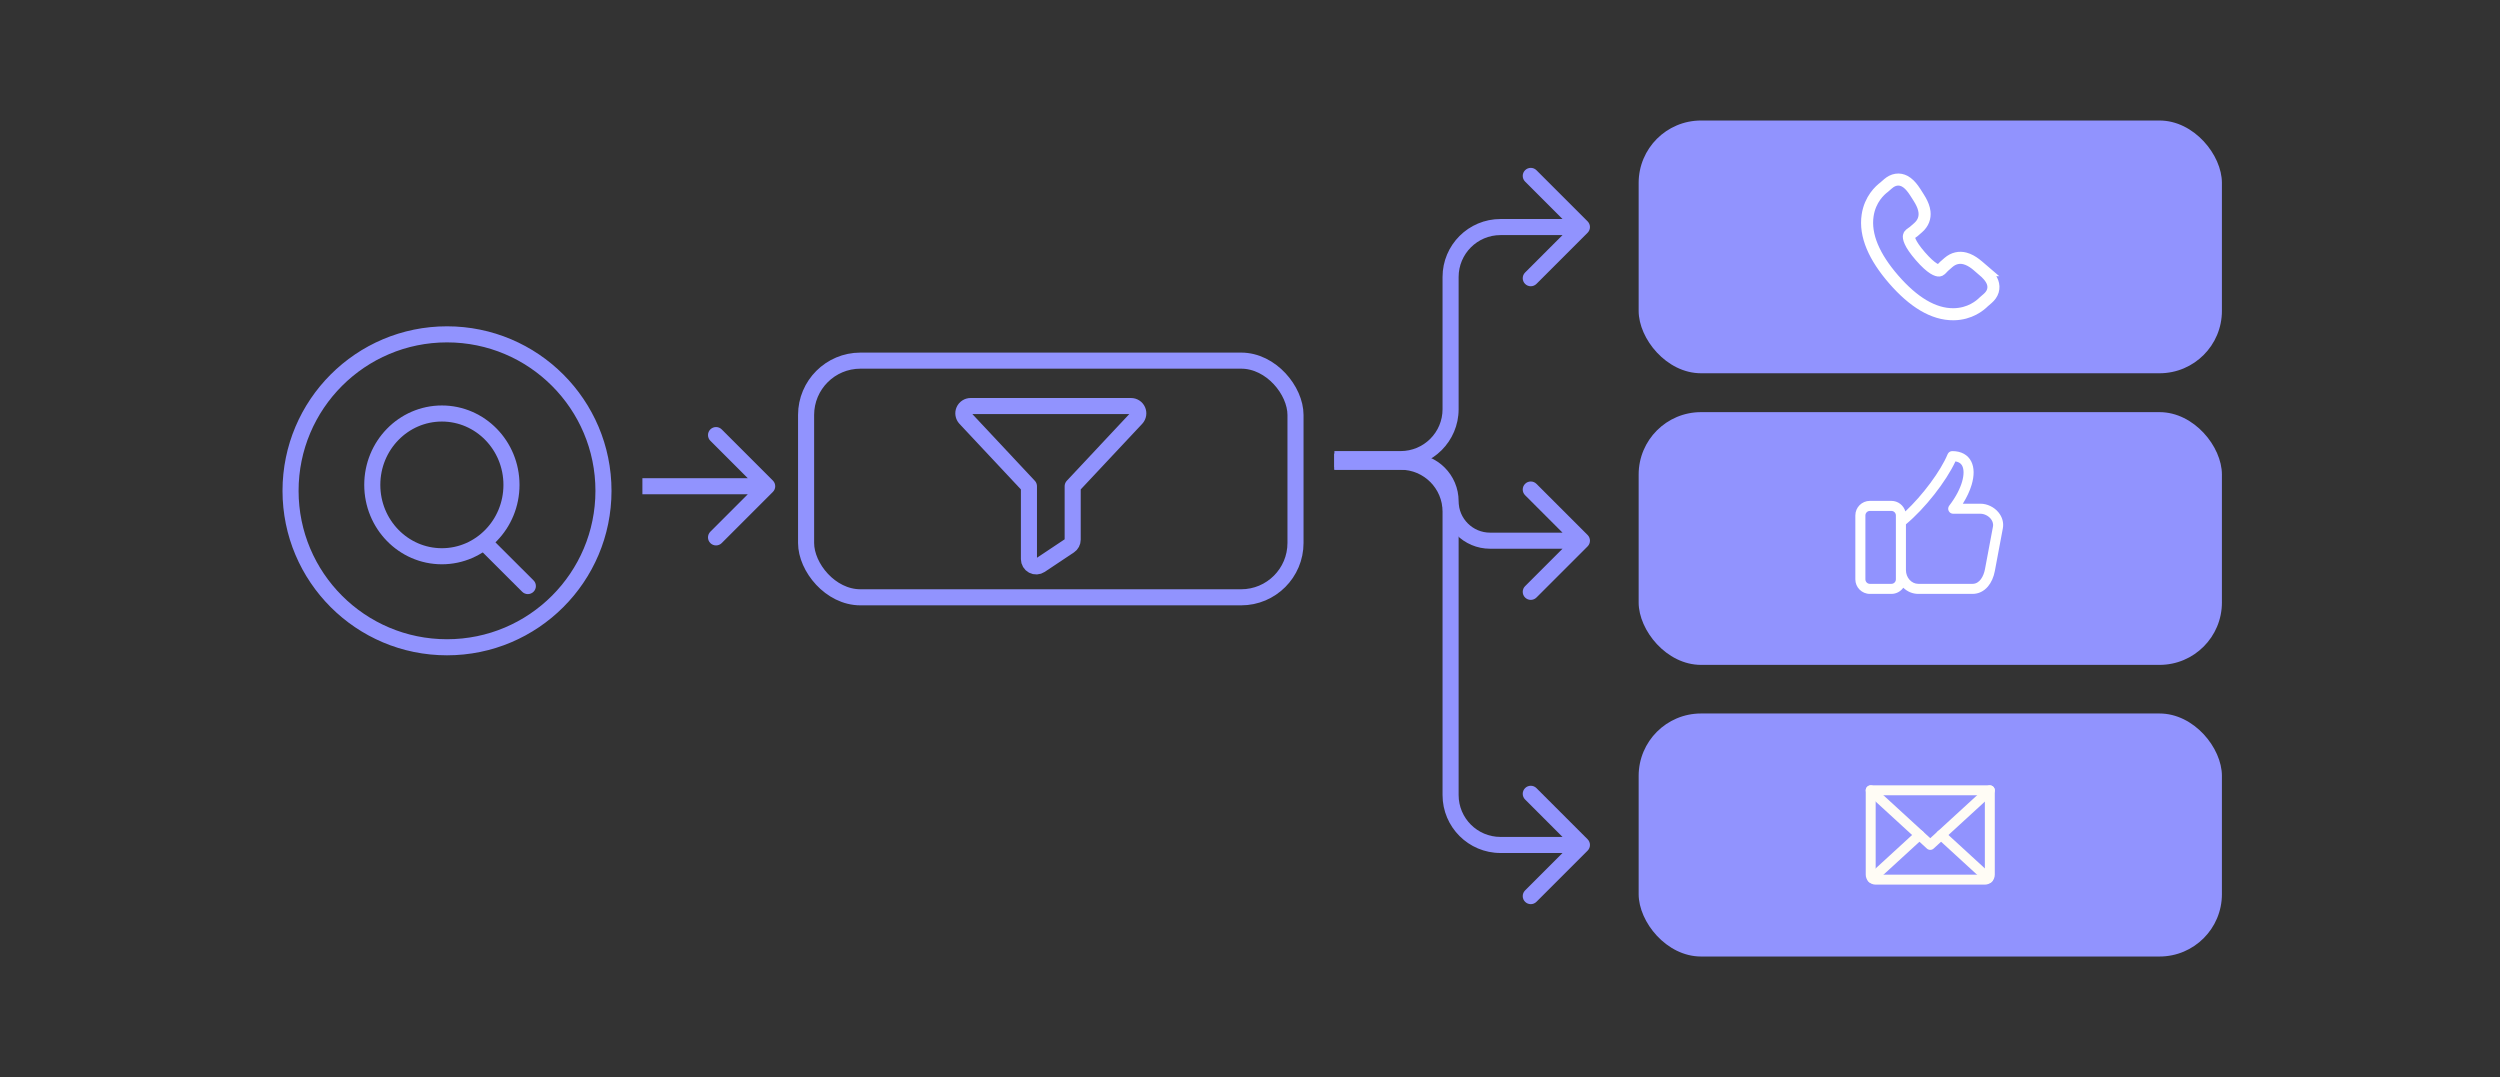 <?xml version="1.0" encoding="UTF-8"?>
<svg xmlns="http://www.w3.org/2000/svg" width="311" height="134" viewBox="0 0 311 134" fill="none">
  <rect x="0" y="0" width="311" height="134" fill="#333333" stroke="none"/>
  <rect x="100.277" y="44.863" width="60.884" height="29.442" rx="6.762" stroke="#9193FE" stroke-width="2"></rect>
  <g clip-path="url(#clip0_4737_61798)">
    <path d="M120.076 52.029C119.958 51.899 119.88 51.737 119.852 51.564C119.823 51.391 119.846 51.213 119.917 51.053C119.988 50.892 120.104 50.756 120.251 50.66C120.397 50.563 120.569 50.512 120.744 50.512H140.698C140.874 50.512 141.046 50.563 141.193 50.659C141.34 50.755 141.456 50.891 141.527 51.052C141.598 51.212 141.621 51.39 141.593 51.564C141.565 51.737 141.487 51.899 141.369 52.029L133.442 60.489V67.138C133.442 67.287 133.405 67.434 133.335 67.566C133.265 67.698 133.163 67.81 133.039 67.893L129.411 70.311C129.274 70.402 129.116 70.454 128.952 70.462C128.788 70.471 128.625 70.434 128.48 70.357C128.335 70.279 128.214 70.164 128.13 70.024C128.045 69.883 128.001 69.722 128 69.558V60.489L120.076 52.029Z" stroke="#9193FE" stroke-width="2" stroke-linecap="round" stroke-linejoin="round"></path>
  </g>
  <rect x="203.848" y="51.27" width="72.558" height="31.442" rx="7.762" fill="#9193FE"></rect>
  <rect x="203.848" y="14.992" width="72.558" height="31.442" rx="7.762" fill="#9193FE"></rect>
  <path d="M235.892 22.355C236.28 22.295 236.637 22.38 236.942 22.54C237.364 22.762 237.713 23.142 238.001 23.535L238.27 23.928L238.271 23.931L238.665 24.549L238.914 24.965C239.153 25.396 239.352 25.869 239.407 26.357C239.489 27.075 239.255 27.765 238.615 28.322L238.068 28.799L238.064 28.802C237.971 28.882 237.848 28.961 237.795 28.997C237.72 29.047 237.664 29.087 237.614 29.13C237.523 29.209 237.484 29.271 237.469 29.348C237.451 29.434 237.442 29.651 237.636 30.074C237.831 30.5 238.211 31.087 238.9 31.879C239.59 32.672 240.119 33.131 240.514 33.384C240.906 33.635 241.123 33.656 241.211 33.65C241.289 33.646 241.356 33.617 241.447 33.537C241.497 33.494 241.545 33.443 241.605 33.376C241.649 33.328 241.745 33.216 241.839 33.135L242.381 32.661L242.384 32.658C243.026 32.103 243.742 31.968 244.441 32.148C244.918 32.272 245.359 32.533 245.752 32.83L246.129 33.135L246.131 33.136L246.686 33.612H246.685C247.152 34.012 247.662 34.52 247.877 35.118C247.994 35.443 248.028 35.808 247.914 36.185C247.802 36.553 247.569 36.864 247.268 37.126L246.78 37.549C246.329 38.003 245.065 39.07 243.024 39.092C240.504 39.119 237.998 37.551 235.58 34.767C233.161 31.984 231.957 29.286 232.333 26.796C232.638 24.772 233.871 23.671 234.384 23.287L234.867 22.866L234.869 22.865C235.171 22.604 235.511 22.415 235.892 22.355Z" stroke="white" stroke-width="1.5"></path>
  <rect x="203.848" y="88.758" width="72.558" height="30.233" rx="7.762" fill="#9193FE"></rect>
  <g clip-path="url(#clip1_4737_61798)">
    <path d="M247.533 98.316L240.124 105.108L232.715 98.316" stroke="#FFFCF5" stroke-width="1.235" stroke-linecap="round" stroke-linejoin="round"></path>
    <path d="M232.715 98.316H247.533V108.813C247.533 108.977 247.468 109.134 247.353 109.249C247.237 109.365 247.08 109.43 246.916 109.43H233.332C233.169 109.43 233.011 109.365 232.896 109.249C232.78 109.134 232.715 108.977 232.715 108.813V98.316Z" stroke="#FFFCF5" stroke-width="1.235" stroke-linecap="round" stroke-linejoin="round"></path>
    <path d="M238.778 103.875L232.906 109.258" stroke="#FFFCF5" stroke-width="1.235" stroke-linecap="round" stroke-linejoin="round"></path>
    <path d="M247.344 109.258L241.473 103.875" stroke="#FFFCF5" stroke-width="1.235" stroke-linecap="round" stroke-linejoin="round"></path>
  </g>
  <path d="M54.97 69.197C59.751 69.197 63.627 65.223 63.627 60.319C63.627 55.416 59.751 51.441 54.97 51.441C50.188 51.441 46.312 55.416 46.312 60.319C46.312 65.223 50.188 69.197 54.97 69.197Z" stroke="#9193FE" stroke-width="2" stroke-linecap="round" stroke-linejoin="round"></path>
  <circle cx="55.608" cy="61.057" r="19.464" stroke="#9193FE" stroke-width="2"></circle>
  <path d="M96.145 61.195C96.536 60.805 96.536 60.172 96.145 59.781L89.781 53.417C89.391 53.027 88.758 53.027 88.367 53.417C87.977 53.808 87.977 54.441 88.367 54.831L94.024 60.488L88.367 66.145C87.977 66.536 87.977 67.169 88.367 67.559C88.758 67.95 89.391 67.95 89.781 67.559L96.145 61.195ZM79.914 60.488L79.914 61.488L95.438 61.488L95.438 60.488L95.438 59.488L79.914 59.488L79.914 60.488Z" fill="#9193FE"></path>
  <path d="M197.499 66.555C197.889 66.945 197.889 67.578 197.499 67.969L191.135 74.333C190.744 74.723 190.111 74.723 189.721 74.333C189.33 73.942 189.33 73.309 189.721 72.919L195.377 67.262L189.721 61.605C189.33 61.214 189.33 60.581 189.721 60.191C190.111 59.8 190.744 59.8 191.135 60.191L197.499 66.555ZM185.366 67.262L185.366 66.262L185.366 67.262ZM166 57.436L166 56.436L175.54 56.436L175.54 57.436L175.54 58.436L166 58.436L166 57.436ZM185.366 67.262L185.366 66.262L196.792 66.262L196.792 67.262L196.792 68.262L185.366 68.262L185.366 67.262ZM180.453 62.349L181.453 62.349C181.453 64.51 183.205 66.262 185.366 66.262L185.366 67.262L185.366 68.262C182.1 68.262 179.453 65.615 179.453 62.349L180.453 62.349ZM175.54 57.436L175.54 56.436C178.806 56.436 181.453 59.083 181.453 62.349L180.453 62.349L179.453 62.349C179.453 60.188 177.701 58.436 175.54 58.436L175.54 57.436Z" fill="#9193FE"></path>
  <path d="M197.499 28.953C197.889 28.563 197.889 27.93 197.499 27.539L191.135 21.175C190.744 20.785 190.111 20.785 189.721 21.175C189.33 21.566 189.33 22.199 189.721 22.589L195.377 28.246L189.721 33.903C189.33 34.294 189.33 34.927 189.721 35.317C190.111 35.708 190.744 35.708 191.135 35.317L197.499 28.953ZM180.453 50.904L179.453 50.904L180.453 50.904ZM166 57.114L166 58.114L174.243 58.114L174.243 57.114L174.243 56.114L166 56.114L166 57.114ZM180.453 50.904L181.453 50.904L181.453 34.456L180.453 34.456L179.453 34.456L179.453 50.904L180.453 50.904ZM186.663 28.246L186.663 29.246L196.792 29.246L196.792 28.246L196.792 27.246L186.663 27.246L186.663 28.246ZM180.453 34.456L181.453 34.456C181.453 31.578 183.786 29.246 186.663 29.246L186.663 28.246L186.663 27.246C182.681 27.246 179.453 30.474 179.453 34.456L180.453 34.456ZM174.243 57.114L174.243 58.114C178.225 58.114 181.453 54.886 181.453 50.904L180.453 50.904L179.453 50.904C179.453 53.781 177.121 56.114 174.243 56.114L174.243 57.114Z" fill="#9193FE"></path>
  <path d="M197.499 104.406C197.889 104.797 197.889 105.43 197.499 105.82L191.135 112.184C190.744 112.575 190.111 112.575 189.721 112.184C189.33 111.794 189.33 111.161 189.721 110.77L195.377 105.113L189.721 99.456C189.33 99.066 189.33 98.433 189.721 98.042C190.111 97.652 190.744 97.652 191.135 98.042L197.499 104.406ZM180.453 98.904L179.453 98.904L180.453 98.904ZM166 57.436L166 56.436L174.243 56.436L174.243 57.436L174.243 58.436L166 58.436L166 57.436ZM180.453 63.645L181.453 63.645L181.453 98.904L180.453 98.904L179.453 98.904L179.453 63.645L180.453 63.645ZM186.663 105.113L186.663 104.113L196.792 104.113L196.792 105.113L196.792 106.113L186.663 106.113L186.663 105.113ZM180.453 98.904L181.453 98.904C181.453 101.781 183.786 104.113 186.663 104.113L186.663 105.113L186.663 106.113C182.681 106.113 179.453 102.885 179.453 98.904L180.453 98.904ZM174.243 57.436L174.243 56.436C178.225 56.436 181.453 59.663 181.453 63.645L180.453 63.645L179.453 63.645C179.453 60.768 177.121 58.436 174.243 58.436L174.243 57.436Z" fill="#9193FE"></path>
  <path d="M64.959 73.615C65.35 74.005 65.983 74.004 66.373 73.613C66.763 73.222 66.763 72.589 66.372 72.199L64.959 73.615ZM60.172 67.426L59.466 68.134L64.959 73.615L65.665 72.907L66.372 72.199L60.878 66.718L60.172 67.426Z" fill="#9193FE"></path>
  <path d="M248.602 63.728C248.056 63.07 247.201 62.661 246.371 62.661H244.175C244.669 61.873 245.041 61.081 245.267 60.326C245.613 59.175 245.601 58.171 245.232 57.423C244.817 56.581 243.975 56.117 242.862 56.117C242.738 56.117 242.617 56.154 242.514 56.223C242.412 56.292 242.331 56.389 242.284 56.504C241.417 58.606 239.157 61.628 237.027 63.618C236.809 62.863 236.113 62.309 235.289 62.309H232.613C231.616 62.309 230.805 63.12 230.805 64.118V72.073C230.805 73.07 231.616 73.881 232.613 73.881H235.289C235.899 73.881 236.439 73.577 236.767 73.113C237.263 73.59 237.92 73.881 238.64 73.881H245.378C246.122 73.881 246.786 73.564 247.296 72.964C247.716 72.469 248.015 71.801 248.159 71.031L249.152 65.741C249.286 65.032 249.09 64.317 248.602 63.728ZM235.848 72.073C235.848 72.38 235.597 72.631 235.289 72.631H232.613C232.305 72.631 232.055 72.38 232.055 72.073V64.118C232.055 63.81 232.305 63.559 232.613 63.559H235.289C235.597 63.559 235.848 63.81 235.848 64.118V72.073ZM247.924 65.511L246.931 70.801C246.765 71.686 246.27 72.631 245.378 72.631H238.64C237.79 72.631 237.098 71.862 237.098 70.916V65.223C239.453 63.267 242.092 59.908 243.257 57.398C243.878 57.503 244.049 57.849 244.111 57.976C244.517 58.798 244.18 60.692 242.483 62.906C242.412 62.998 242.368 63.109 242.357 63.225C242.345 63.341 242.367 63.458 242.418 63.563C242.47 63.667 242.55 63.755 242.649 63.817C242.748 63.878 242.862 63.911 242.979 63.911H246.371C246.832 63.911 247.33 64.152 247.64 64.526C247.814 64.736 248.005 65.078 247.924 65.511Z" fill="white"></path>
  <defs>
    <clipPath id="clip0_4737_61798">
      <rect width="29.023" height="29.023" fill="white" transform="translate(116.207 45.074)"></rect>
    </clipPath>
    <clipPath id="clip1_4737_61798">
      <rect width="19.758" height="19.758" fill="white" transform="translate(230.246 93.996)"></rect>
    </clipPath>
  </defs>
</svg>
